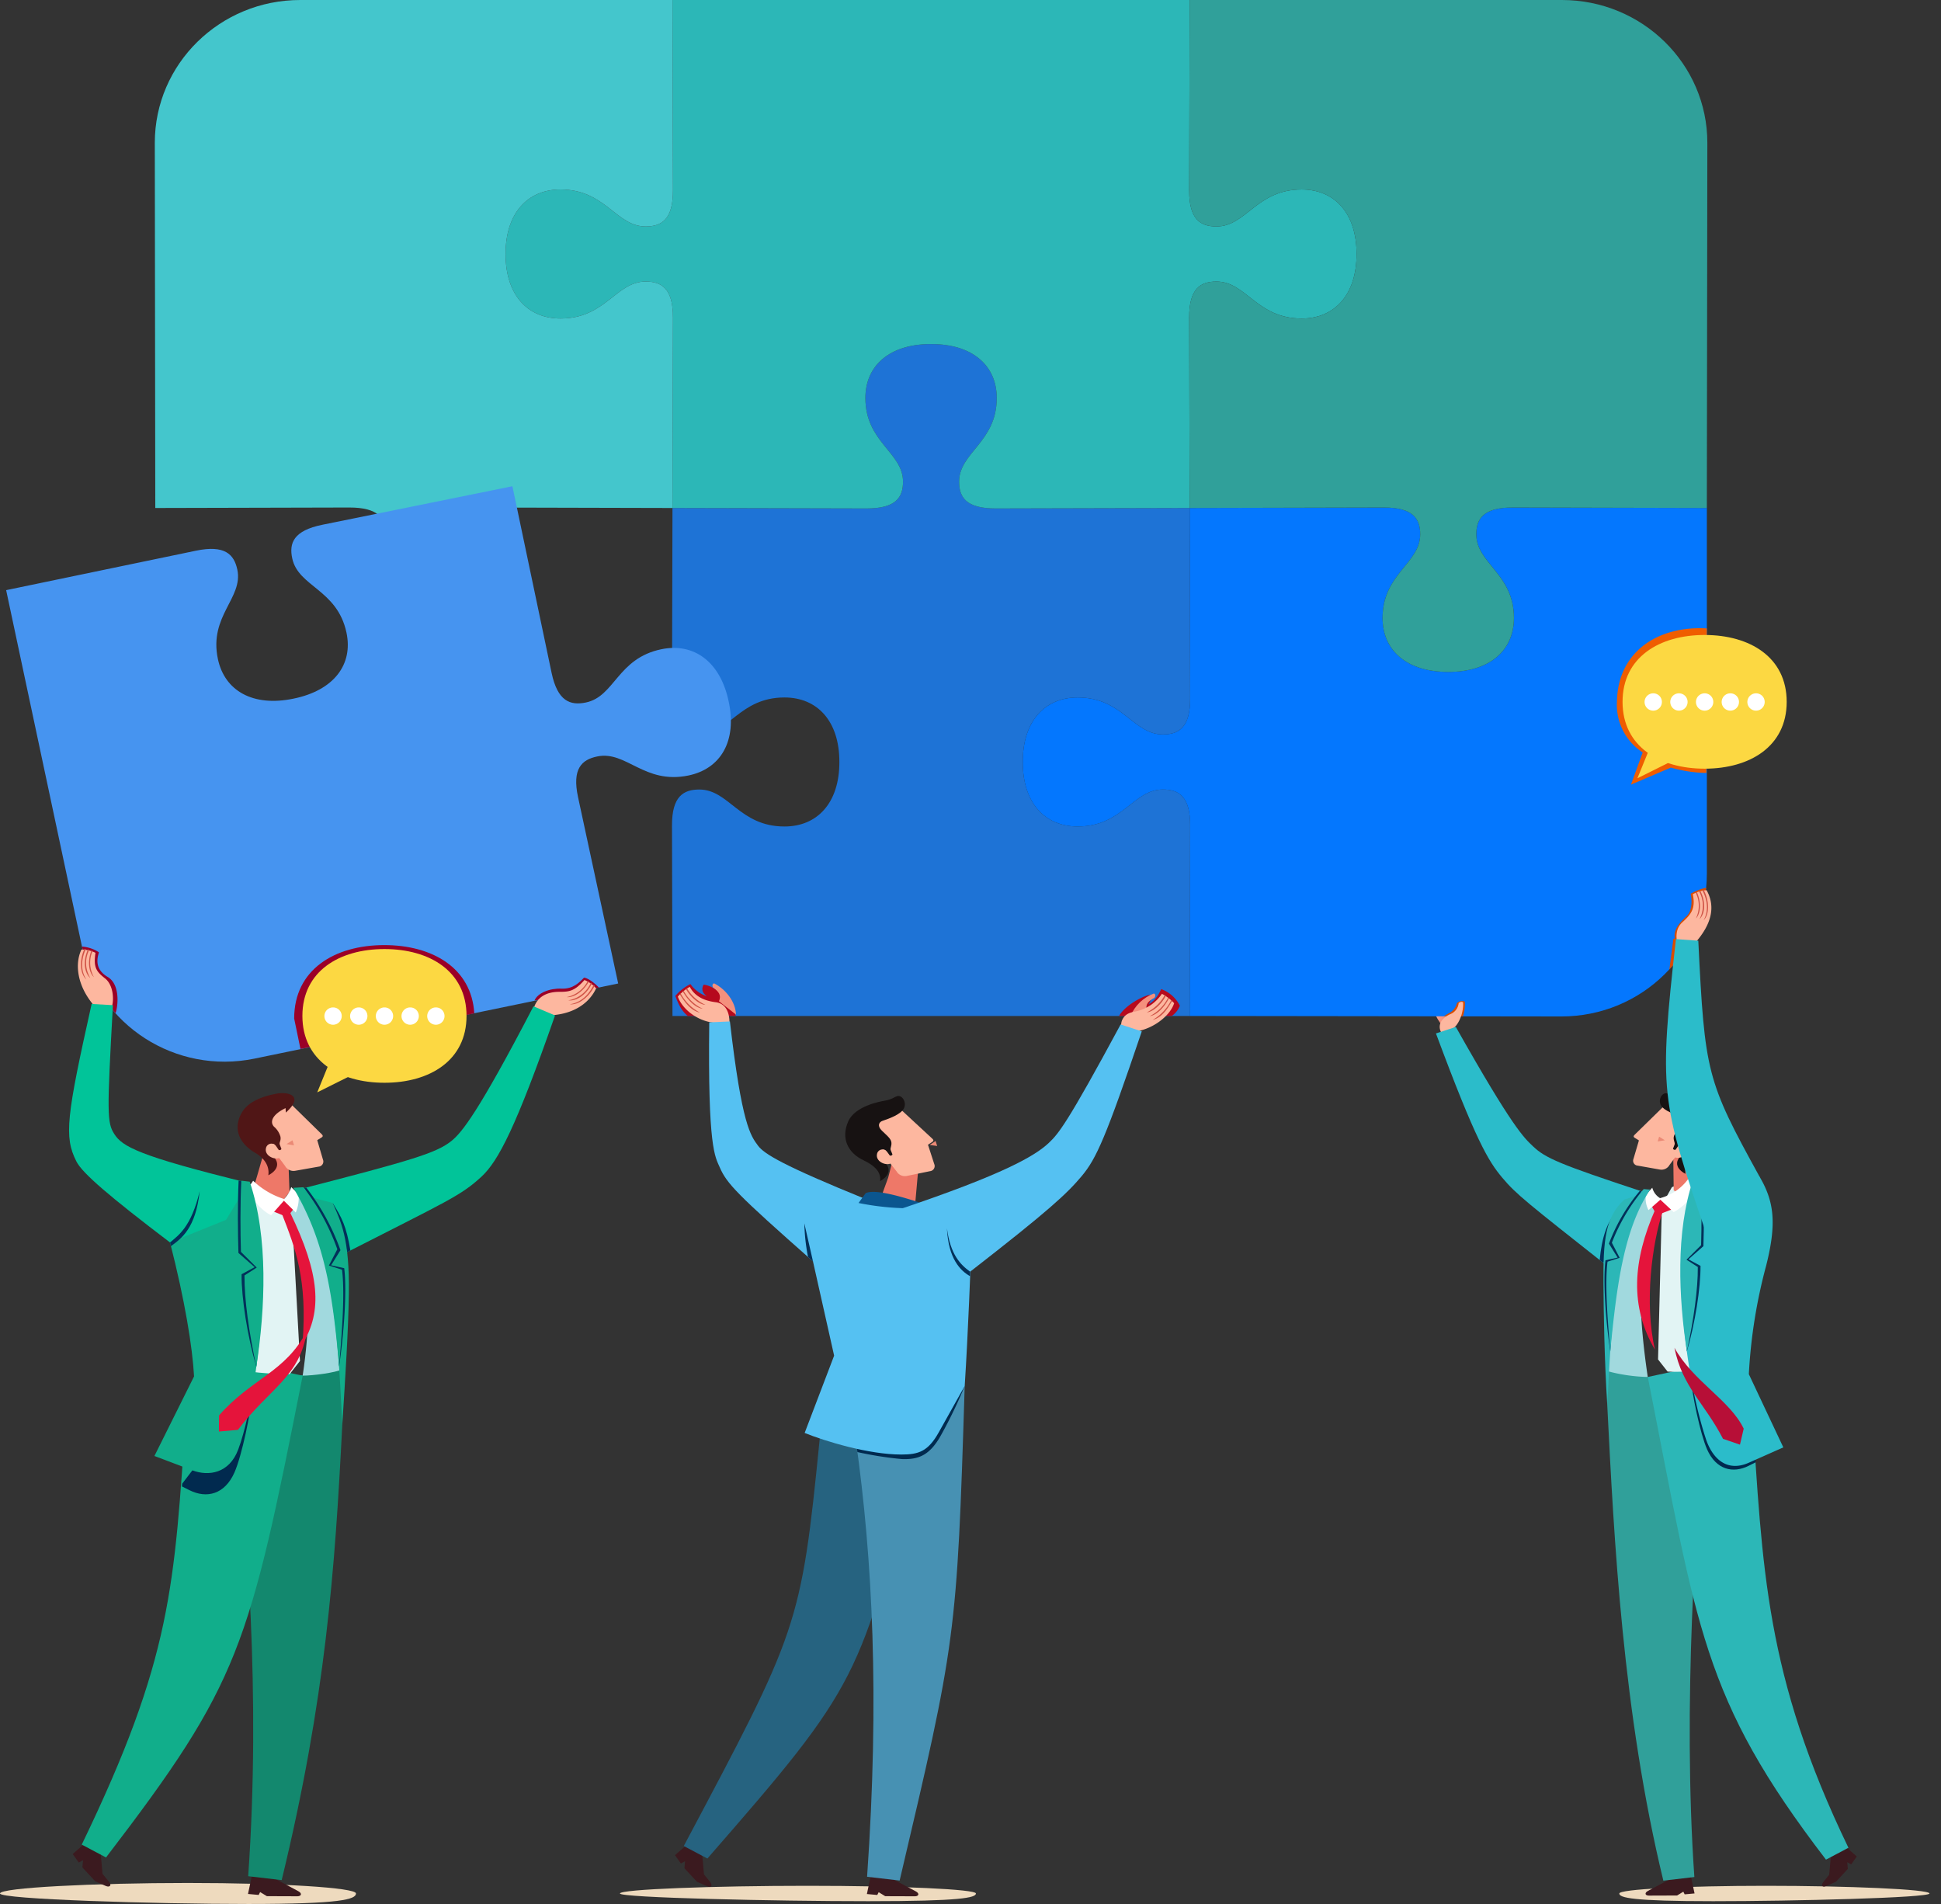 <svg xmlns="http://www.w3.org/2000/svg" xmlns:xlink="http://www.w3.org/1999/xlink" width="504.769" height="495.073" viewBox="0 0 504.769 495.073">
  <rect x="0" y="0" width="504.769" height="495.073" fill="#333333" stroke="none"/>
  <defs>
    <clipPath id="clip-path">
      <rect id="Rectangle_177" data-name="Rectangle 177" width="501.769" height="495.073" fill="none"/>
    </clipPath>
    <clipPath id="clip-path-2">
      <path id="Path_1886" data-name="Path 1886" d="M299.6,212.586c-.477,5.69,2.058,8.977,3.961,11.219l3.264-3.334.266-1.58a8.726,8.726,0,0,1-4.049-6.885,10.344,10.344,0,0,0-3.442.58" transform="translate(-299.54 -212.006)" fill="none"/>
    </clipPath>
    <radialGradient id="radial-gradient" cx="0.193" cy="0.963" r="0.718" gradientUnits="objectBoundingBox">
      <stop offset="0" stop-color="#ee7868"/>
      <stop offset="0.391" stop-color="#ee7868"/>
      <stop offset="1" stop-color="#fdb79f"/>
    </radialGradient>
    <clipPath id="clip-path-4">
      <path id="Path_1894" data-name="Path 1894" d="M242.385,213.824a10.7,10.7,0,0,0-6,5.761l4.226-1.324c-.482-1.656.379-2.491,1.972-3.343.418-.522.17-1.1-.167-1.1h-.027" transform="translate(-236.381 -213.823)" fill="none"/>
    </clipPath>
    <linearGradient id="linear-gradient" x1="-38.859" y1="35.853" x2="-38.694" y2="35.853" gradientUnits="objectBoundingBox">
      <stop offset="0" stop-color="#fdb79f"/>
      <stop offset="1" stop-color="#f4907d"/>
    </linearGradient>
    <clipPath id="clip-path-6">
      <path id="Path_1899" data-name="Path 1899" d="M148.518,212.69c1.472,1.047,2.22,1.983,1.534,3.566l4.439,3.473c-.135-3.369-2.662-6.557-5.643-8.1a.3.3,0,0,0-.065-.007c-.319,0-.6.518-.265,1.067" transform="translate(-148.367 -211.623)" fill="none"/>
    </clipPath>
    <linearGradient id="linear-gradient-2" x1="-18.599" y1="29.062" x2="-18.473" y2="29.062" xlink:href="#linear-gradient"/>
    <clipPath id="clip-path-8">
      <path id="Path_1906" data-name="Path 1906" d="M185.828,254.227l-2.907,8.008,9.918-1.092,1.144-12.815-6.589-.186Z" transform="translate(-182.921 -248.143)" fill="none"/>
    </clipPath>
    <linearGradient id="linear-gradient-3" x1="-13.883" y1="14.729" x2="-13.806" y2="14.729" gradientUnits="objectBoundingBox">
      <stop offset="0" stop-color="#fdb79f"/>
      <stop offset="1" stop-color="#ee7868"/>
    </linearGradient>
    <clipPath id="clip-path-10">
      <path id="Path_1910" data-name="Path 1910" d="M194.163,246.515l1.954.271-.417-1.3Z" transform="translate(-194.163 -245.482)" fill="none"/>
    </clipPath>
    <linearGradient id="linear-gradient-4" x1="-117.117" y1="146.853" x2="-116.514" y2="146.853" gradientUnits="objectBoundingBox">
      <stop offset="0" stop-color="#fcb8a0"/>
      <stop offset="1" stop-color="#eb8975"/>
    </linearGradient>
    <clipPath id="clip-path-12">
      <path id="Path_1930" data-name="Path 1930" d="M348.573,255.047l-2.6,4.648-1,40.149L347.453,303c3.806.262,11.451-.256,16.244-2.181l-2.579-42.841-3.606-5.147a3.475,3.475,0,0,0-.6-.047c-2.319,0-6.747,1.6-8.333,2.26" transform="translate(-344.971 -252.787)" fill="none"/>
    </clipPath>
    <linearGradient id="linear-gradient-5" x1="-7.502" y1="7.184" x2="-7.479" y2="7.184" gradientUnits="objectBoundingBox">
      <stop offset="0" stop-color="#c0e5e9"/>
      <stop offset="1" stop-color="#e2f4f4"/>
    </linearGradient>
    <clipPath id="clip-path-14">
      <path id="Path_1933" data-name="Path 1933" d="M348.306,247.207l.13,10.642,2.345,1.542,6.446-3.452-1.005-3.335-1.651-5.747Z" transform="translate(-348.306 -246.856)" fill="none"/>
    </clipPath>
    <linearGradient id="linear-gradient-6" x1="-38.074" y1="13.878" x2="-37.965" y2="13.878" xlink:href="#linear-gradient-3"/>
    <clipPath id="clip-path-16">
      <path id="Path_1937" data-name="Path 1937" d="M344.9,245.805l1.851-.307-1.491-.943Z" transform="translate(-344.9 -244.555)" fill="none"/>
    </clipPath>
    <linearGradient id="linear-gradient-7" x1="-216.62" y1="149.45" x2="-215.992" y2="149.45" xlink:href="#linear-gradient-4"/>
    <clipPath id="clip-path-18">
      <path id="Path_1943" data-name="Path 1943" d="M361.22,313.12l4.4,1.509.97-4.159c-3.6-7.47-13.214-12.334-18.008-21.032,2.049,10.226,7.718,14.2,12.635,23.682" transform="translate(-348.585 -289.438)" fill="none"/>
    </clipPath>
    <linearGradient id="linear-gradient-8" x1="-13.184" y1="4.722" x2="-13.146" y2="4.722" gradientUnits="objectBoundingBox">
      <stop offset="0" stop-color="#e5143b"/>
      <stop offset="1" stop-color="#b70f37"/>
    </linearGradient>
    <clipPath id="clip-path-20">
      <path id="Path_1965" data-name="Path 1965" d="M54.286,253.221l-1.271,5.989-4.987,41.03c6.719,2.081,15.314,2.395,18.583,2.356l2.683-3.41-2.122-38.655-3.406-5.709a29.107,29.107,0,0,0-8.436-1.677,6.182,6.182,0,0,0-1.043.076" transform="translate(-48.027 -253.145)" fill="none"/>
    </clipPath>
    <linearGradient id="linear-gradient-9" x1="-2.078" y1="3.586" x2="-2.033" y2="3.586" xlink:href="#linear-gradient-5"/>
    <clipPath id="clip-path-22">
      <path id="Path_1968" data-name="Path 1968" d="M54.247,252.966l-1.055,3.506,7.8,2.934,1.638-2.182-.359-9.9-6.288-.4Z" transform="translate(-53.192 -246.925)" fill="none"/>
    </clipPath>
    <linearGradient id="linear-gradient-10" x1="-4.392" y1="16.835" x2="-4.307" y2="16.835" xlink:href="#linear-gradient-3"/>
    <clipPath id="clip-path-24">
      <path id="Path_1972" data-name="Path 1972" d="M63.061,245.5l1.947.323-.38-1.315Z" transform="translate(-63.061 -244.506)" fill="none"/>
    </clipPath>
    <linearGradient id="linear-gradient-11" x1="-54.927" y1="97.973" x2="-54.059" y2="97.973" xlink:href="#linear-gradient-4"/>
    <clipPath id="clip-path-26">
      <path id="Path_1980" data-name="Path 1980" d="M44.365,310.259l-.041,4.2,4.954-.441c8.186-10.844,16.134-13.656,17.95-25.794-5.574,10.885-14.419,12.382-22.862,22.037" transform="translate(-44.324 -288.222)" fill="#e5143b"/>
    </clipPath>
  </defs>
  <g id="Group_791" data-name="Group 791" transform="translate(2 -1)">
    <g id="Group_738" data-name="Group 738" transform="translate(-2 1)">
      <g id="Group_737" data-name="Group 737" clip-path="url(#clip-path)">
        <path id="Path_1883" data-name="Path 1883" d="M92.577,406.524c-.012,1.508-3.82,2.731-28,2.731S0,408.032,0,406.524s24.61-2.732,48.791-2.732,43.783,1.223,43.786,2.732" transform="translate(0 85.818)" fill="#eedabe"/>
        <path id="Path_1884" data-name="Path 1884" d="M223.156,406.4c-.014,1.1-3.82,2-28,2s-64.575-.895-64.577-2,24.61-2,48.792-2,43.782.9,43.786,2" transform="translate(30.641 85.946)" fill="#eedabe"/>
        <path id="Path_1885" data-name="Path 1885" d="M341.072,406.4c.012,1.1,3.327,2,24.4,2s56.265-.895,56.266-2-21.443-2-42.513-2-38.147.9-38.15,2" transform="translate(80.035 85.946)" fill="#eedabe"/>
      </g>
    </g>
    <g id="Group_740" data-name="Group 740" transform="translate(370.084 257.229)">
      <g id="Group_739" data-name="Group 739" clip-path="url(#clip-path-2)">
        <rect id="Rectangle_178" data-name="Rectangle 178" width="13.614" height="11.073" transform="translate(-3.721 10.788) rotate(-72.981)" fill="url(#radial-gradient)"/>
      </g>
    </g>
    <g id="Group_742" data-name="Group 742" transform="translate(-2 1)">
      <g id="Group_741" data-name="Group 741" clip-path="url(#clip-path)">
        <path id="Path_1887" data-name="Path 1887" d="M301.7,211.957c-.067,2.383.728,4.776,1.908,5.551a9.083,9.083,0,0,1-1.654-5.562Z" transform="translate(70.796 45.045)" fill="#cf5346"/>
        <path id="Path_1888" data-name="Path 1888" d="M300.9,212.071c-.038,1.917.417,4.777,1.868,5.877a10.133,10.133,0,0,1-1.608-5.9Z" transform="translate(70.609 45.066)" fill="#cf5346"/>
        <path id="Path_1889" data-name="Path 1889" d="M300.191,212.26c-.051,1.562.1,4.6,1.708,6.083a11.742,11.742,0,0,1-1.426-6.16Z" transform="translate(70.44 45.096)" fill="#cf5346"/>
        <path id="Path_1890" data-name="Path 1890" d="M141.669,248.493l-.127-49.538c-.019-7.541,2.966-9.344,7.1-9.344,7.726,0,10.417,9.613,22.155,9.613,8.577,0,14.3-6.194,14.275-16.775.022-10.581-5.7-16.774-14.275-16.774-11.738,0-14.428,9.612-22.155,9.612-4.134,0-7.118-1.8-7.1-9.343l.127-49.539,50.441.125c7.678.019,9.514-2.911,9.514-6.972,0-7.588-9.787-10.23-9.787-21.755,0-8.426,6.307-14.044,17.08-14.02C219.692,73.759,226,79.377,226,87.8c0,11.525-9.787,14.167-9.787,21.755,0,4.061,1.833,6.991,9.513,6.972l50.442-.125.126,49.539c.018,7.541-2.964,9.343-7.1,9.343-7.728,0-10.417-9.612-22.152-9.612-8.581,0-14.3,6.194-14.278,16.774-.022,10.582,5.7,16.775,14.278,16.775,11.735,0,14.424-9.613,22.152-9.613,4.135,0,7.12,1.8,7.1,9.344l-.126,49.538Z" transform="translate(33.214 15.681)" fill="#1e73d6"/>
        <path id="Path_1891" data-name="Path 1891" d="M258.829,241.044l.127-49.538c.019-7.541-2.966-9.344-7.1-9.344-7.728,0-10.417,9.613-22.155,9.613-8.578,0-14.3-6.194-14.274-16.775-.025-10.581,5.7-16.774,14.274-16.774,11.738,0,14.427,9.612,22.155,9.612,4.134,0,7.118-1.8,7.1-9.343l-.127-49.539,50.442-.124c7.678-.018,9.514,2.912,9.514,6.972,0,7.589-9.787,10.23-9.787,21.756,0,8.425,6.307,14.042,17.08,14.02,10.774.022,17.081-5.6,17.081-14.02,0-11.526-9.788-14.167-9.788-21.756,0-4.06,1.835-6.991,9.513-6.972l50.443.124v95.072c0,20.512-16.932,37.14-37.819,37.14Z" transform="translate(50.552 23.13)" fill="#0477fe"/>
        <path id="Path_1892" data-name="Path 1892" d="M235.7,219.1c1.59-2.826,6.361-5.281,8.026-5.5a2.179,2.179,0,0,1-.379,2.454c2.121-1.042,3.03-3.421,3.332-3.942a8.83,8.83,0,0,1,4.847,4.314,5.8,5.8,0,0,1-2.12,2.677Z" transform="translate(55.309 45.079)" fill="#b6091d"/>
        <path id="Path_1893" data-name="Path 1893" d="M157.988,219.324c-1.251-4.314-5.3-7.772-8.368-8.145-.531.894-.568,1.972.794,3.013a8.643,8.643,0,0,1-4.24-3.162,12.334,12.334,0,0,0-3.939,3.087c.53,1.265,1.286,3.645,3.257,5.207Z" transform="translate(33.376 44.85)" fill="#b6091d"/>
      </g>
    </g>
    <g id="Group_744" data-name="Group 744" transform="translate(292.02 259.347)">
      <g id="Group_743" data-name="Group 743" clip-path="url(#clip-path-4)">
        <rect id="Rectangle_180" data-name="Rectangle 180" width="7.18" height="6.419" transform="translate(-0.596 0.062) rotate(-5.972)" fill="url(#linear-gradient)"/>
      </g>
    </g>
    <g id="Group_746" data-name="Group 746" transform="translate(-2 1)">
      <g id="Group_745" data-name="Group 745" clip-path="url(#clip-path)">
        <path id="Path_1895" data-name="Path 1895" d="M236.471,219.887c.905-1.9,2.584-1.964,4.024-2.317a10.84,10.84,0,0,0,6.287-4.454,12.285,12.285,0,0,1,3.187,2.438c-1.044,3.305-5.749,7.115-11.125,7.5-.8.057-2.887.407-2.841-.17.179-2.267.262-2.567.469-3" transform="translate(55.379 45.294)" fill="#fdb79f"/>
        <path id="Path_1896" data-name="Path 1896" d="M246.516,213.556c-1.184,2.3-3.38,4.2-4.946,4.329a10.86,10.86,0,0,0,4.653-4.506Z" transform="translate(56.686 45.35)" fill="#cf5346"/>
        <path id="Path_1897" data-name="Path 1897" d="M247.2,214.067c-1.048,2.035-2.953,4.361-5.034,4.7a10.818,10.818,0,0,0,4.8-4.862Z" transform="translate(56.826 45.461)" fill="#cf5346"/>
        <path id="Path_1898" data-name="Path 1898" d="M247.857,214.666c-1.01,1.74-2.555,4.359-5.062,4.945a12.043,12.043,0,0,0,4.831-5.169Z" transform="translate(56.973 45.575)" fill="#cf5346"/>
      </g>
    </g>
    <g id="Group_748" data-name="Group 748" transform="translate(183.284 256.711)">
      <g id="Group_747" data-name="Group 747" clip-path="url(#clip-path-6)">
        <rect id="Rectangle_182" data-name="Rectangle 182" width="9.334" height="7.996" transform="matrix(0.229, -0.973, 0.973, 0.229, -1.99, 7.681)" fill="url(#linear-gradient-2)"/>
      </g>
    </g>
    <g id="Group_750" data-name="Group 750" transform="translate(-2 1)">
      <g id="Group_749" data-name="Group 749" clip-path="url(#clip-path)">
        <path id="Path_1900" data-name="Path 1900" d="M152.618,215.621c-4-.5-5.812-2.248-6.745-4a12.268,12.268,0,0,0-3.1,2.55c1.166,3.267,5.005,6.271,9.249,6.767.767.09,4.092.737,4.173.213.083-2.677-.856-5.191-3.58-5.532" transform="translate(33.504 44.976)" fill="#fdb79f"/>
        <path id="Path_1901" data-name="Path 1901" d="M144.456,212.094c1.268,2.252,3.534,4.081,5.1,4.15a10.886,10.886,0,0,1-4.816-4.336Z" transform="translate(33.898 45.037)" fill="#cf5346"/>
        <path id="Path_1902" data-name="Path 1902" d="M143.807,212.63c1.121,1.995,3.111,4.252,5.2,4.515a10.844,10.844,0,0,1-4.973-4.69Z" transform="translate(33.745 45.153)" fill="#cf5346"/>
        <path id="Path_1903" data-name="Path 1903" d="M143.178,213.249c1.073,1.7,2.714,4.267,5.24,4.764a12.075,12.075,0,0,1-5.018-4.994Z" transform="translate(33.598 45.273)" fill="#cf5346"/>
        <path id="Path_1904" data-name="Path 1904" d="M146.051,395.025l-3.878,3.4,1.538,2.169,1.077-.6-.161,1.83,3.253,3.518,2.656,1.164c1.112.487,1.521-.218.711-1.205l-1.53-1.861-.5-5.615Z" transform="translate(33.362 83.955)" fill="#3b1a1f"/>
        <path id="Path_1905" data-name="Path 1905" d="M183.743,401.7l-1.149,5.411,2.7.25.362-.728,1.705,1.042,7.709.027c1.048,0,1.249-.747.257-1.278l-8.555-4.57Z" transform="translate(42.847 85.372)" fill="#3b1a1f"/>
      </g>
    </g>
    <g id="Group_752" data-name="Group 752" transform="translate(226.074 301.112)">
      <g id="Group_751" data-name="Group 751" clip-path="url(#clip-path-8)">
        <rect id="Rectangle_184" data-name="Rectangle 184" width="15.411" height="12.8" transform="matrix(0.13, -0.992, 0.992, 0.13, -1.817, 13.854)" fill="url(#linear-gradient-3)"/>
      </g>
    </g>
    <g id="Group_754" data-name="Group 754" transform="translate(-2 1)">
      <g id="Group_753" data-name="Group 753" clip-path="url(#clip-path)">
        <path id="Path_1907" data-name="Path 1907" d="M191.148,237.939l8.129,7.529c.419.387.422.627,0,.9l-1.084.717,1.627,5.011a1.333,1.333,0,0,1-1.09,1.861l-5.958,1.223a2.508,2.508,0,0,1-2.747-1.168L185.45,248.2l-1.635-6.653Z" transform="translate(43.133 50.569)" fill="#fdb79f"/>
        <path id="Path_1908" data-name="Path 1908" d="M187.754,241.485c1.906-.657,4.631-1.65,5.483-3.138.875-1.527-.32-3.573-1.6-3.3-.785.171-1.29.851-3.421,1.22-1.051.182-7.6,1.334-9.39,5.341-2.041,4.572.07,8.28,3.871,10.089,3.6,1.715,4.642,3.473,4.41,5.473,2.492-1.428,2.445-3,1.916-3.941s-2-3.265-1.783-3.755,1.016-.848,1.694.085l.649.892c.18.249.812-.038.709-.289l-.432-1.05c-.238-.577.442-1.289.1-2.351-.278-.867-1.5-1.833-2.4-2.718-1.247-1.228-.8-2.223.193-2.563Z" transform="translate(41.776 49.95)" fill="#171212"/>
        <path id="Path_1909" data-name="Path 1909" d="M186.891,246.7a1.44,1.44,0,0,0-2.166,1.052c-.359,2.012,2.555,3.147,3.788,2.257Z" transform="translate(43.34 52.382)" fill="#fcb8a0"/>
      </g>
    </g>
    <g id="Group_756" data-name="Group 756" transform="translate(239.767 297.675)">
      <g id="Group_755" data-name="Group 755" clip-path="url(#clip-path-10)">
        <rect id="Rectangle_186" data-name="Rectangle 186" width="1.959" height="1.31" transform="translate(-0.005 0) rotate(-0.199)" fill="url(#linear-gradient-4)"/>
      </g>
    </g>
    <g id="Group_758" data-name="Group 758" transform="translate(-2 1)">
      <g id="Group_757" data-name="Group 757" clip-path="url(#clip-path)">
        <path id="Path_1911" data-name="Path 1911" d="M150.164,419.252,144.025,416c29.707-55.95,30.484-56.891,35.361-105.97.246-2.477,1.566-6.283,1.632-8.89l23.66,12.111c-14.695,59.241-14.985,60.7-54.514,106Z" transform="translate(33.796 64.002)" fill="#266380"/>
        <path id="Path_1912" data-name="Path 1912" d="M183.188,424.831c3.263-46.864,1.4-82.771-2.9-113.276l28.282-14.347c-2.021,65.344-2.3,66.488-16.917,128.606Z" transform="translate(42.306 63.166)" fill="#4791b3"/>
        <path id="Path_1913" data-name="Path 1913" d="M180.516,313.619l28.006-16.41a121.683,121.683,0,0,1-6.175,12.818c-2.93,5.262-5.856,6.352-10.177,6.194a93.4,93.4,0,0,1-11.55-1.818Z" transform="translate(42.359 63.166)" fill="#012a4f"/>
        <path id="Path_1914" data-name="Path 1914" d="M173.316,258.852,171.649,273.3l5.5,24.508-7.666,20.1c5.347,2.157,16.627,5.613,25.144,5.613,4.507,0,6.955-.81,9.72-5.749l6.759-12.077c.9-13.725,1.6-33.2,1.6-33.2l-7.838-11.106-7.141-2.733-15.655-1.334Z" transform="translate(39.771 54.688)" fill="#55c1f2"/>
        <path id="Path_1915" data-name="Path 1915" d="M149.4,219.281l5.376-.24c3.084,26.912,5.407,29.74,7.305,32.3,1.6,2.161,6.565,5.2,28.253,14.007l-13.954,16.079C156.521,263.918,153.95,261.17,152.14,257c-1.242-2.86-3.137-4.925-2.743-37.718Z" transform="translate(35.045 46.553)" fill="#55c1f2"/>
        <path id="Path_1916" data-name="Path 1916" d="M197.231,258.534c-7.736-2.558-12.61-3.507-14.536-2.612l-1.859,2.558a69.1,69.1,0,0,0,18.37,1.232Z" transform="translate(42.434 54.321)" fill="#0b568f"/>
        <path id="Path_1917" data-name="Path 1917" d="M169.42,262.348l2.245,9.88-1.291-1.141a51.034,51.034,0,0,1-.953-8.739" transform="translate(39.756 55.757)" fill="#033059"/>
        <path id="Path_1918" data-name="Path 1918" d="M246.945,219.687c-13.871,25.721-16.141,28.4-18.675,30.795-3.63,3.436-11.918,8.209-38.7,17.23l18.236,16.265c20.422-15.872,25.13-20.229,29.023-24.87,3.823-4.559,6.289-10.077,15.612-37.616Z" transform="translate(44.484 46.69)" fill="#55c1f2"/>
        <path id="Path_1919" data-name="Path 1919" d="M199.453,263.4c.9,6.854,3.518,9.474,6.036,11.284l-.016,1.171c-2.526-1.425-5.656-4.545-6.02-12.455" transform="translate(46.803 55.981)" fill="#033059"/>
        <path id="Path_1920" data-name="Path 1920" d="M361.044,191.391l.161-1.026a14.218,14.218,0,0,0-4.069,1.579c.3.92.642,4.181-.99,5.758s-3.615,3.5-3.079,5.864a2.531,2.531,0,0,1-.4.079l-1.044,7.968,2.919-3.182L361.1,191.47Z" transform="translate(82.51 40.458)" fill="#d84c00"/>
        <path id="Path_1921" data-name="Path 1921" d="M304.1,218.622l4.981.025a10.373,10.373,0,0,0,.509-3.839,1.945,1.945,0,0,0-2.062.4,3.933,3.933,0,0,1-1.714,2.419,18,18,0,0,0-1.712,1Z" transform="translate(71.36 45.624)" fill="#d84c00"/>
        <path id="Path_1922" data-name="Path 1922" d="M306.563,221.885c1.673-1.059,2.953-4.32,2.759-6.894-.183-.176-.564-.272-1.145.155a3.421,3.421,0,0,1-2.119,2.864c-2.848,1.273-3.358,3.294-2.31,4.982a4.745,4.745,0,0,0,2.814-1.107" transform="translate(71.159 45.66)" fill="#fdb79f"/>
        <path id="Path_1923" data-name="Path 1923" d="M353.512,205.447c-.906-3.258-.091-5.085,1.121-6.189,2.174-1.975,3.536-3.52,2.72-7.3a7.977,7.977,0,0,1,3.6-1.059c1.953,3.532,2.205,8.339-3.846,14.632-1.406.58-2.169.2-3.6-.082" transform="translate(82.863 40.57)" fill="#fdb79f"/>
        <path id="Path_1924" data-name="Path 1924" d="M357.115,191.415l.315-.1c1.235,2.665,1.093,5.629-.2,6.964a7.676,7.676,0,0,0-.119-6.861m.866-.325.336-.1c1.48,2.773,1.415,5.921-.152,7.476a7.515,7.515,0,0,0-.184-7.381m.882-.25.359-.062c1.593,3.054,1.526,6.458.016,7.982,1.25-2.231,1.151-5.03-.375-7.92" transform="translate(83.799 40.546)" fill="#cf5346"/>
        <path id="Path_1925" data-name="Path 1925" d="M307.623,220.218c14.825,26.312,17.732,28.825,20.115,31.083,3.178,3.009,6.784,4.619,28.844,11.877l-9.453,19.308c-20.9-16.52-23.782-18.714-27.44-23.078-3.6-4.286-6.845-9.55-17.235-37.5Z" transform="translate(70.973 46.803)" fill="#2bbcca"/>
        <path id="Path_1926" data-name="Path 1926" d="M358.251,401.786l1.094,5.152-2.573.238-.346-.692-1.624.991-7.336.027c-1,0-1.19-.711-.246-1.216l8.144-4.352Z" transform="translate(81.333 85.392)" fill="#3b1a1f"/>
        <path id="Path_1927" data-name="Path 1927" d="M361.2,425.578c-3.106-44.611.454-94.3,3.092-121.654l-15.207-8.365-10.6-1.546.072,9.032c1.758,34.711,3.993,79.826,14.579,123.471Z" transform="translate(79.429 62.487)" fill="#30a09a"/>
        <path id="Path_1928" data-name="Path 1928" d="M389.126,395.437l3.692,3.236-1.464,2.064-1.023-.571.153,1.742-3.1,3.348-2.527,1.108c-1.061.466-1.449-.209-.678-1.148l1.456-1.77.482-5.346Z" transform="translate(90.055 84.042)" fill="#3b1a1f"/>
        <path id="Path_1929" data-name="Path 1929" d="M393.411,421.681l5.841-3.09c-21.739-45.035-22.3-72.536-25.1-114.441-.158-2.364-3.453-10.573-3.518-13.057l-23.562,5.084c12.943,65.4,14.02,83.34,46.339,125.5" transform="translate(81.443 61.866)" fill="#2cb7b7"/>
      </g>
    </g>
    <g id="Group_760" data-name="Group 760" transform="translate(429.185 307.424)">
      <g id="Group_759" data-name="Group 759" clip-path="url(#clip-path-12)">
        <rect id="Rectangle_188" data-name="Rectangle 188" width="52.106" height="23.708" transform="translate(-5.051 49.968) rotate(-84.228)" fill="url(#linear-gradient-5)"/>
      </g>
    </g>
    <g id="Group_762" data-name="Group 762" transform="translate(-2 1)">
      <g id="Group_761" data-name="Group 761" clip-path="url(#clip-path)">
        <path id="Path_1931" data-name="Path 1931" d="M349.086,303.685a44.556,44.556,0,0,1-10.6-1.546c0-11.291-.2-29.865,7.887-44.7l2.716-1.664,3.213,3.445c-3.583,8.37-7.456,15.836-3.219,44.468" transform="translate(79.429 54.359)" fill="#a1d9de"/>
        <path id="Path_1932" data-name="Path 1932" d="M353.846,259.678l-4.458,1.732-2.2-3.921,1.293-.679,4.008.9Z" transform="translate(81.469 54.58)" fill="#e5143b"/>
      </g>
    </g>
    <g id="Group_764" data-name="Group 764" transform="translate(433.125 299.525)">
      <g id="Group_763" data-name="Group 763" clip-path="url(#clip-path-14)">
        <rect id="Rectangle_190" data-name="Rectangle 190" width="10.784" height="13.783" transform="translate(-1.949 0.311) rotate(-9.06)" fill="url(#linear-gradient-6)"/>
      </g>
    </g>
    <g id="Group_766" data-name="Group 766" transform="translate(-2 1)">
      <g id="Group_765" data-name="Group 765" clip-path="url(#clip-path)">
        <path id="Path_1934" data-name="Path 1934" d="M351.952,237.227l-7.535,7.375c-.387.38-.383.606.021.857l1.051.654-1.415,4.81a1.271,1.271,0,0,0,1.09,1.744l5.7,1.009a2.387,2.387,0,0,0,2.584-1.182l4.2-5.649,1.375-6.374Z" transform="translate(80.721 50.418)" fill="#fdb79f"/>
        <path id="Path_1935" data-name="Path 1935" d="M355.233,240.481c-1.831-.576-4.451-1.45-5.3-2.843-.874-1.43.21-3.408,1.436-3.178.752.141,1.251.775,3.289,1.071,1,.147,7.27,1.073,9.078,4.839,2.064,4.3.154,7.88-3.414,9.7-3.383,1.727-4.324,3.425-4.048,5.324-2.41-1.3-2.406-2.79-1.93-3.7s1.815-3.159,1.6-3.619-.989-.781-1.609.124l-.594.867c-.165.24-.774-.016-.683-.256l.384-1.011c.21-.555-.456-1.215-.159-2.235.241-.832,1.379-1.784,2.209-2.648,1.154-1.2.7-2.135-.252-2.434" transform="translate(82.039 49.826)" fill="#171212"/>
        <path id="Path_1936" data-name="Path 1936" d="M354.068,245.477a1.371,1.371,0,0,1,2.088.946c.4,1.9-2.345,3.06-3.543,2.244Z" transform="translate(82.743 52.122)" fill="#fcb8a0"/>
      </g>
    </g>
    <g id="Group_768" data-name="Group 768" transform="translate(429.101 296.55)">
      <g id="Group_767" data-name="Group 767" clip-path="url(#clip-path-16)">
        <rect id="Rectangle_192" data-name="Rectangle 192" width="1.881" height="1.295" transform="translate(-0.03 0.001) rotate(-1.389)" fill="url(#linear-gradient-7)"/>
      </g>
    </g>
    <g id="Group_770" data-name="Group 770" transform="translate(-2 1)">
      <g id="Group_769" data-name="Group 769" clip-path="url(#clip-path)">
        <path id="Path_1938" data-name="Path 1938" d="M359.779,254.4l-2.089-1.579a13.128,13.128,0,0,1-7.317,4.987,4.514,4.514,0,0,1-2.025-2.715l-1.67,1.866a6.7,6.7,0,0,0,.685,3.961l3.09-2.705,3.467,3.223c3.157-1.71,5.771-4.895,5.859-7.039" transform="translate(81.337 53.733)" fill="#fff"/>
        <path id="Path_1939" data-name="Path 1939" d="M372.97,316.921l-16.923-22.16c.379,5.081,2.582,15.453,4.329,19.43,2.348,5.344,6.729,6.365,10.858,4.287l1.785-.9Z" transform="translate(83.549 62.646)" fill="#012a4f"/>
        <path id="Path_1940" data-name="Path 1940" d="M374.495,252.346c3.793,6.452,4.466,12.145,1.716,23.072a135.5,135.5,0,0,0-4.515,28.263l8.969,19.034L371.7,326.7c-5.777,2.569-9.53-1.149-11.2-6.258-5.852-17.895-9.12-49.423-3.3-66.716Z" transform="translate(83.101 53.631)" fill="#2bbcca"/>
        <path id="Path_1941" data-name="Path 1941" d="M341.382,259.934c-2.42,2.185-3.929,6.7-4.434,12.461l1.01.8c.552-2.455,3.319-10.463,3.424-13.26" transform="translate(79.067 55.244)" fill="#033059"/>
        <path id="Path_1942" data-name="Path 1942" d="M349.589,259.266c-5.92,13.457-6.724,25.319-.122,36.584-2.826-12.147-.758-27.689,2.12-36.312Z" transform="translate(80.916 55.102)" fill="#e5143b"/>
      </g>
    </g>
    <g id="Group_772" data-name="Group 772" transform="translate(433.455 351.447)">
      <g id="Group_771" data-name="Group 771" clip-path="url(#clip-path-18)">
        <rect id="Rectangle_194" data-name="Rectangle 194" width="30.755" height="30.267" transform="matrix(0.672, -0.74, 0.74, 0.672, -12.537, 13.806)" fill="url(#linear-gradient-8)"/>
      </g>
    </g>
    <g id="Group_774" data-name="Group 774" transform="translate(-2 1)">
      <g id="Group_773" data-name="Group 773" clip-path="url(#clip-path)">
        <path id="Path_1944" data-name="Path 1944" d="M349.52,255.473c-9.193,13.089-10.025,40.659-10.782,55.762-.772-12.062-.951-24.7-1-31.589-.079-11.578.453-17.434,5.41-22.016Z" transform="translate(79.251 54.296)" fill="#2cb7b7"/>
        <path id="Path_1945" data-name="Path 1945" d="M359,252.962l.641-.221c.275,5.614.189,12.957.051,17.571l-3.9,3.425,3.145,1.7c.041,5.716-1.4,14.948-3.55,22.246-.816-18.648-.9-31.226,3.618-44.724" transform="translate(83.291 53.715)" fill="#033059"/>
        <path id="Path_1946" data-name="Path 1946" d="M347.655,255.514c-2.552,3.855-4.366,11.916-5.441,17.579a170.976,170.976,0,0,0-2.753,23.987c-1.117-7.276-1.957-18.13-1.246-23.65l3.157-.707-2.261-3.628a47.164,47.164,0,0,1,8.059-13.742Z" transform="translate(79.303 54.271)" fill="#033059"/>
        <path id="Path_1947" data-name="Path 1947" d="M357.218,253.151l2.014-.363c.275,5.614.243,12.641.1,17.254l-3.8,3.782,2.945,1.9c.042,5.716-1.038,13.584-2.854,21.954-2.138-14.1-2.922-31.027,1.594-44.525" transform="translate(83.049 53.725)" fill="#2cb7b7"/>
        <path id="Path_1948" data-name="Path 1948" d="M349.741,255.128c-6.836,10.321-8.7,24.838-10.372,42.03-.754-8.512-1.427-17.773-.717-23.293l3.156-1-2.027-3.921a48.85,48.85,0,0,1,8.271-13.951Z" transform="translate(79.396 54.194)" fill="#2cb7b7"/>
        <path id="Path_1949" data-name="Path 1949" d="M359.31,201.807c1.685,34.318,2.156,36.364,15.943,61.369,1.435,16.986-4.477,11.85-14.073,14.2-11.592-34.124-12.139-36.172-7.689-75.994Z" transform="translate(82.343 42.8)" fill="#2bbcca"/>
        <path id="Path_1950" data-name="Path 1950" d="M284.264,49.539c-.019,7.541,2.966,9.343,7.1,9.343,7.728,0,10.418-9.613,22.153-9.613,8.58,0,14.3,6.195,14.276,16.775.022,10.582-5.7,16.774-14.276,16.774-11.735,0-14.426-9.611-22.153-9.611-4.134,0-7.119,1.8-7.1,9.343l.127,49.537-50.443.125c-7.678.018-9.513-2.914-9.513-6.972,0-7.588,9.788-10.23,9.788-21.758,0-8.423-6.308-14.041-17.081-14.018-10.774-.023-17.08,5.595-17.08,14.018,0,11.528,9.787,14.168,9.787,21.758,0,4.06-1.836,6.99-9.513,6.972l-50.443-.125.127-49.537c.019-7.541-2.966-9.343-7.1-9.343-7.728,0-10.417,9.611-22.153,9.611-8.578,0-14.3-6.192-14.275-16.774-.023-10.581,5.7-16.775,14.275-16.775,11.737,0,14.426,9.613,22.153,9.613,4.134,0,7.118-1.8,7.1-9.343L149.893,0h134.5Z" transform="translate(24.989 0)" fill="#2cb7b7"/>
        <path id="Path_1951" data-name="Path 1951" d="M385.1,132.088l-50.442-.125c-7.678-.017-9.514,2.914-9.514,6.972,0,7.589,9.788,10.231,9.788,21.758,0,8.425-6.307,14.042-17.081,14.019-10.774.023-17.08-5.595-17.08-14.019,0-11.526,9.787-14.168,9.787-21.758,0-4.058-1.835-6.99-9.513-6.972l-50.443.125-.126-49.538c-.018-7.541,2.966-9.344,7.1-9.344,7.728,0,10.417,9.613,22.153,9.613,8.58,0,14.3-6.194,14.276-16.775.022-10.581-5.7-16.774-14.276-16.774-11.737,0-14.426,9.612-22.153,9.612-4.134,0-7.119-1.8-7.1-9.343L250.6,0h96.807C368.3,0,385.23,16.629,385.23,37.141Z" transform="translate(58.776)" fill="#30a09a"/>
        <path id="Path_1952" data-name="Path 1952" d="M32.733,132.088l50.442-.125c7.678-.017,9.514,2.914,9.514,6.972,0,7.589-9.787,10.231-9.787,21.758,0,8.425,6.307,14.042,17.081,14.019,10.774.023,17.08-5.595,17.08-14.019,0-11.526-9.788-14.168-9.788-21.758,0-4.058,1.835-6.99,9.513-6.972l50.443.125.127-49.538c.019-7.541-2.966-9.344-7.1-9.344-7.728,0-10.416,9.613-22.152,9.613-8.58,0-14.3-6.194-14.276-16.775-.022-10.581,5.7-16.774,14.276-16.774,11.737,0,14.424,9.612,22.152,9.612,4.135,0,7.119-1.8,7.1-9.343L167.231,0H70.426C49.538,0,32.607,16.629,32.607,37.141Z" transform="translate(7.651)" fill="#44c6cc"/>
        <path id="Path_1953" data-name="Path 1953" d="M160.458,233.567,150.018,185.1c-1.589-7.377.957-9.741,5-10.571,7.563-1.553,12.2,7.316,23.686,4.958,8.4-1.723,12.707-8.934,10.482-19.286-2.183-10.362-9.071-15.277-17.469-13.554-11.488,2.358-12.119,12.307-19.683,13.859-4.046.831-7.345-.333-8.894-7.719L132.95,104.271l-49.4,10.011c-7.52,1.524-8.706,4.763-7.86,8.736,1.579,7.428,11.711,8.048,14.112,19.33,1.753,8.246-3.25,15.012-13.8,17.155-10.541,2.186-17.885-2.047-19.638-10.292-2.4-11.284,6.629-15.836,5.049-23.264-.846-3.973-3.252-6.475-10.764-4.914L1.295,131.287l19.8,93.06c4.272,20.079,24.309,32.955,44.755,28.76Z" transform="translate(0.304 22.161)" fill="#4694f0"/>
        <path id="Path_1954" data-name="Path 1954" d="M112.57,215.613l16.762-3.391s-2.25-2.367-3.856-2.577c-1.1,1.1-2.757,3-5.836,2.865s-6.239,1.1-7.07,3.1" transform="translate(26.415 44.556)" fill="#9b0027"/>
        <path id="Path_1955" data-name="Path 1955" d="M17.277,202.99a9.143,9.143,0,0,1,4.394,1.488c-.456,1.562-1.175,4.349,2.271,6.4s2.614,8,2.046,9.408c-1.894-2.157-5.378-6.582-6.1-8.292s-2.614-9-2.614-9" transform="translate(4.054 43.142)" fill="#9b0027"/>
        <path id="Path_1956" data-name="Path 1956" d="M112.442,217.468c.833-2.868,3.271-4.235,6.6-4.237,2.6,0,3.982-.152,6.558-3.074a7.83,7.83,0,0,1,3.036,2.179c-1.685,3.662-5.828,7.078-13.217,7.031-1.319-.751-2.341-.615-2.98-1.9" transform="translate(26.385 44.665)" fill="#fdb79f"/>
        <path id="Path_1957" data-name="Path 1957" d="M124.86,210.323l.273.186c-1.415,2.578-3.906,4.256-5.768,4.053a7.927,7.927,0,0,0,5.5-4.239m.785.483.28.2c-1.356,2.835-3.947,4.684-6.156,4.4a7.752,7.752,0,0,0,5.876-4.6m.735.538.268.244c-1.515,3.092-4.315,5.1-6.466,4.837,2.566-.37,4.777-2.139,6.2-5.081" transform="translate(28.01 44.7)" fill="#cf5346"/>
        <path id="Path_1958" data-name="Path 1958" d="M123.826,215.8c-14.331,27.543-18.617,32.818-21.342,35.009-3.9,3.134-10.391,5.066-38.931,12.415l10.781,17.013c27.038-13.8,30.534-15.125,35.969-20.151,4.379-4.046,9-12.909,19.124-41.918Z" transform="translate(14.913 45.865)" fill="#01c499"/>
        <path id="Path_1959" data-name="Path 1959" d="M25.229,218.529c.641-2.032.331-5.746-1.74-7.381-2.308-1.824-3.076-2.853-2.505-6.677a7.976,7.976,0,0,0-3.663-.835c-1.724,3.646-1.273,9.455,3.589,14.92a7.413,7.413,0,0,0,4.319-.027" transform="translate(3.85 43.274)" fill="#fdb79f"/>
        <path id="Path_1960" data-name="Path 1960" d="M20.1,203.977l-.321-.082c-1.063,2.735-.731,5.684.641,6.937a7.674,7.674,0,0,1-.32-6.854m-.884-.27-.342-.074c-1.3,2.859-1.035,5.995.63,7.451a7.514,7.514,0,0,1-.288-7.377m-.9-.2-.363-.039c-1.4,3.146-1.11,6.538.493,7.968-1.389-2.149-1.468-4.95-.13-7.929" transform="translate(4.003 43.244)" fill="#cf5346"/>
        <path id="Path_1961" data-name="Path 1961" d="M53.416,401.555l-1.18,5.566,2.779.257.372-.748,1.756,1.069,7.927.029c1.079,0,1.285-.768.263-1.313l-8.8-4.7Z" transform="translate(12.258 85.343)" fill="#3b1a1f"/>
        <path id="Path_1962" data-name="Path 1962" d="M52.914,425.45c3.355-48.193-.493-90.675-3.342-120.22L66,295.291l11.448-1.67-.075,14.6c-1.9,37.5-4.316,71.089-15.749,118.24Z" transform="translate(11.632 62.403)" fill="#13886e"/>
        <path id="Path_1963" data-name="Path 1963" d="M19.3,394.694l-3.988,3.5,1.583,2.231L18,399.8l-.167,1.884,3.347,3.616,2.73,1.2c1.146.5,1.651-.3.732-1.239l-1.572-1.913-.521-5.775Z" transform="translate(3.594 83.885)" fill="#3b1a1f"/>
        <path id="Path_1964" data-name="Path 1964" d="M23.532,421.241,17.22,417.9c23.486-48.65,24.086-67.156,27.118-112.428.169-2.554,3.73-12.323,3.8-15.006l26.536,5.494C60.692,366.611,58.446,375.69,23.532,421.241" transform="translate(4.041 61.733)" fill="#11ae8b"/>
      </g>
    </g>
    <g id="Group_776" data-name="Group 776" transform="translate(54.745 308.843)">
      <g id="Group_775" data-name="Group 775" clip-path="url(#clip-path-20)">
        <rect id="Rectangle_196" data-name="Rectangle 196" width="26.136" height="51.377" transform="translate(-4.952 0.501) rotate(-5.772)" fill="url(#linear-gradient-9)"/>
      </g>
    </g>
    <g id="Group_778" data-name="Group 778" transform="translate(-2 1)">
      <g id="Group_777" data-name="Group 777" clip-path="url(#clip-path)">
        <path id="Path_1966" data-name="Path 1966" d="M64.621,303.221c2.667,0,8.493-.749,10.366-1.67,0-12.2.214-27.42-8.519-43.451l-2.935-1.8-3.469,3.72c3.868,9.042,8.3,17.913,4.557,43.2" transform="translate(14.094 54.473)" fill="#a1d9de"/>
        <path id="Path_1967" data-name="Path 1967" d="M57.217,260.123l4.071,1.661,2.771-3.607-1.4-.735-3.688-.1Z" transform="translate(13.426 54.692)" fill="#e5143b"/>
      </g>
    </g>
    <g id="Group_780" data-name="Group 780" transform="translate(63.848 300.607)">
      <g id="Group_779" data-name="Group 779" clip-path="url(#clip-path-22)">
        <rect id="Rectangle_198" data-name="Rectangle 198" width="13.811" height="11.284" transform="matrix(0.157, -0.988, 0.988, 0.157, -1.941, 12.171)" fill="url(#linear-gradient-10)"/>
      </g>
    </g>
    <g id="Group_782" data-name="Group 782" transform="translate(-2 1)">
      <g id="Group_781" data-name="Group 781" transform="translate(3)" clip-path="url(#clip-path)">
        <path id="Path_1969" data-name="Path 1969" d="M60.3,236.8l7.919,7.751c.406.4.4.637-.022.9l-1.1.685,1.487,5.056a1.336,1.336,0,0,1-1.145,1.833l-5.992,1.061a2.509,2.509,0,0,1-2.715-1.244l-4.418-5.938-1.446-6.7Z" transform="translate(12.405 50.328)" fill="#fdb79f"/>
        <path id="Path_1970" data-name="Path 1970" d="M60.086,238.3l.077,1.168c4.923-4.435.593-5.478-2.446-4.91-3.481.652-7.47,2-9.144,5.165-2.348,4.431-.044,8.075,3.587,10.195,2.879,1.682,3.734,3.867,3.443,5.861,2.534-1.362,2.53-2.932,2.029-3.889s-1.908-3.321-1.677-3.8,1.04-.82,1.691.131l.623.911c.174.253.814-.016.717-.269l-.4-1.062c-.22-.583.377-.987.168-2.084a5.4,5.4,0,0,0-1.69-2.6c-1.173-1.3-.312-3.206,3.025-4.808" transform="translate(11.175 49.821)" fill="#501616"/>
        <path id="Path_1971" data-name="Path 1971" d="M55.787,245.475a1.442,1.442,0,0,0-2.194.994c-.417,2,2.466,3.217,3.724,2.361Z" transform="translate(12.566 52.119)" fill="#fcb8a0"/>
      </g>
    </g>
    <g id="Group_784" data-name="Group 784" transform="translate(72.508 297.492)">
      <g id="Group_783" data-name="Group 783" clip-path="url(#clip-path-24)">
        <rect id="Rectangle_200" data-name="Rectangle 200" width="1.362" height="1.978" transform="matrix(0.024, -1, 1, 0.024, -0.032, 1.314)" fill="url(#linear-gradient-11)"/>
      </g>
    </g>
    <g id="Group_786" data-name="Group 786" transform="translate(-2 1)">
      <g id="Group_785" data-name="Group 785" clip-path="url(#clip-path)">
        <path id="Path_1973" data-name="Path 1973" d="M52.106,255.4l1.5-2.192a20.652,20.652,0,0,0,8.035,4.742,7.594,7.594,0,0,0,1.869-3.1l1.9,1.866a9.5,9.5,0,0,1-.726,4.742L61.6,258.4l-3.327,3.766c-2.788-1.324-5.744-5.158-6.162-6.761" transform="translate(12.227 53.815)" fill="#fff"/>
        <path id="Path_1974" data-name="Path 1974" d="M38.385,322.365l18.284-23.94c-.409,5.489-2.789,16.693-4.677,20.99-2.537,5.773-7.27,6.876-11.729,4.633l-1.929-.97Z" transform="translate(8.995 63.424)" fill="#012a4f"/>
        <path id="Path_1975" data-name="Path 1975" d="M44.155,256.162l-7.57,12.952c3.884,15.178,5.819,27.128,6.25,34.827L32.527,324.637l9.856,3.731c4.223,1.6,9.618.832,11.955-5.467,1.659-4.469,3.292-11.6,4.519-20.248,2.436-17.171,2.6-36.4-1.59-48.82Z" transform="translate(7.633 53.947)" fill="#11ae8b"/>
        <path id="Path_1976" data-name="Path 1976" d="M20.42,215.294l5.53.314c-1.573,28.263-1.525,30.534.348,33.485,2.068,3.257,6.2,5.716,34.921,12.738l-5.847,9.592L40.8,277.305c-15.815-12.017-22.776-17.984-24.336-21.043-3.287-6.436-2.577-11.711,3.952-40.968" transform="translate(3.415 45.757)" fill="#01c499"/>
        <path id="Path_1977" data-name="Path 1977" d="M43.531,255.431c-2.227,9.4-5.555,11.489-7.717,13.344l.243.955c2.8-2.048,6.43-4.659,7.473-14.3" transform="translate(8.404 54.287)" fill="#033059"/>
        <path id="Path_1978" data-name="Path 1978" d="M70.068,257.961c2.368,3.813,3.564,6.018,4.605,12.365l-.836.428c-.6-2.653-3.656-9.772-3.769-12.793" transform="translate(16.442 54.825)" fill="#033059"/>
        <path id="Path_1979" data-name="Path 1979" d="M61.548,260.078c7.639,15.851,8.444,25.514,3.174,34.124,1.374-16.876-1.912-25.023-5.331-33.83Z" transform="translate(13.936 55.275)" fill="#e5143b"/>
      </g>
    </g>
    <g id="Group_788" data-name="Group 788" transform="translate(54.926 346.992)">
      <g id="Group_787" data-name="Group 787" clip-path="url(#clip-path-26)">
        <rect id="Rectangle_202" data-name="Rectangle 202" width="34.725" height="34.765" transform="translate(-13.115 12.894) rotate(-44.512)" fill="#e5143b"/>
      </g>
    </g>
    <g id="Group_790" data-name="Group 790" transform="translate(-2 1)">
      <g id="Group_789" data-name="Group 789" clip-path="url(#clip-path)">
        <path id="Path_1981" data-name="Path 1981" d="M62.654,255.982c9.933,14.141,10.83,43.925,11.65,60.241.832-13.031,1.568-24.583,1.715-34.266.22-14.456-2.124-18.834-4.211-23.575Z" transform="translate(14.702 54.404)" fill="#11ae8b"/>
        <path id="Path_1982" data-name="Path 1982" d="M50.99,253.322l-.69-.171c-.3,6.065-.2,13.851-.051,18.835l4.215,3.7-3.4,1.841c-.043,6.175,1.517,16.15,3.837,24.034.882-20.146.966-33.655-3.914-48.237" transform="translate(11.758 53.802)" fill="#033059"/>
        <path id="Path_1983" data-name="Path 1983" d="M64.06,254.807c2.756,4.165,4.94,14.343,6.1,20.462a184.737,184.737,0,0,1,2.976,25.914c1.206-7.861,2.112-19.586,1.346-25.549l-3.41-.764,2.441-3.92a59.044,59.044,0,0,0-8.9-16.284Z" transform="translate(15.032 54.124)" fill="#033059"/>
        <path id="Path_1984" data-name="Path 1984" d="M53.054,253.45l-2.185-.261c-.3,6.065-.253,13.525-.1,18.508l4.109,4.086-3.183,2.05c-.043,6.175,1.124,14.676,3.087,23.718,2.31-15.234,3.156-33.52-1.724-48.1" transform="translate(11.885 53.81)" fill="#11ae8b"/>
        <path id="Path_1985" data-name="Path 1985" d="M61.787,254.746c7.6,12.894,10.148,25.508,11.882,46.452.814-9.195,1.541-19.2.775-25.164l-3.411-1.079,2.192-4.235A57.935,57.935,0,0,0,64.4,254.591Z" transform="translate(14.499 54.108)" fill="#11ae8b"/>
        <path id="Path_1986" data-name="Path 1986" d="M363.96,134.771c-12.439-.736-23.133,5.825-23.381,19.005a14.753,14.753,0,0,0,6.693,13.24l-3.045,8.369,10.369-4.427a36.577,36.577,0,0,0,9.254,1.4Z" transform="translate(79.918 28.631)" fill="#ef5d00"/>
        <path id="Path_1987" data-name="Path 1987" d="M384.445,153.55c0,11.576-9.555,17.382-21.341,17.382s-21.344-5.806-21.344-17.382,9.556-17.383,21.344-17.383,21.341,5.807,21.341,17.383" transform="translate(80.196 28.94)" fill="#fcd842"/>
        <path id="Path_1988" data-name="Path 1988" d="M350.9,150.89a2.252,2.252,0,1,1-2.251-2.21,2.231,2.231,0,0,1,2.251,2.21" transform="translate(81.284 31.599)" fill="#fff"/>
        <path id="Path_1989" data-name="Path 1989" d="M356.312,150.89a2.251,2.251,0,1,1-2.251-2.21,2.231,2.231,0,0,1,2.251,2.21" transform="translate(82.555 31.599)" fill="#fff"/>
        <path id="Path_1990" data-name="Path 1990" d="M361.725,150.89a2.252,2.252,0,1,1-2.251-2.21,2.231,2.231,0,0,1,2.251,2.21" transform="translate(83.825 31.599)" fill="#fff"/>
        <path id="Path_1991" data-name="Path 1991" d="M367.138,150.89a2.251,2.251,0,1,1-2.251-2.21,2.23,2.23,0,0,1,2.251,2.21" transform="translate(85.095 31.599)" fill="#fff"/>
        <path id="Path_1992" data-name="Path 1992" d="M372.551,150.89a2.251,2.251,0,1,1-2.25-2.21,2.23,2.23,0,0,1,2.25,2.21" transform="translate(86.365 31.599)" fill="#fff"/>
        <path id="Path_1993" data-name="Path 1993" d="M348.569,159.443l-3.679,9.035,11.59-5.781Z" transform="translate(80.931 33.887)" fill="#fcd842"/>
        <path id="Path_1994" data-name="Path 1994" d="M61.96,221.764c0-12.715,10.5-19.094,23.442-19.094,12.484,0,22.687,5.929,23.4,17.75L63.6,229.685" transform="translate(14.539 43.074)" fill="#9b0027"/>
        <path id="Path_1995" data-name="Path 1995" d="M106.379,220.9c0,11.577-9.555,17.384-21.342,17.384S63.694,232.482,63.694,220.9s9.555-17.383,21.342-17.383,21.342,5.807,21.342,17.383" transform="translate(14.946 43.255)" fill="#fcd842"/>
        <path id="Path_1996" data-name="Path 1996" d="M72.832,218.245a2.252,2.252,0,1,1-2.252-2.21,2.232,2.232,0,0,1,2.252,2.21" transform="translate(16.034 45.914)" fill="#fff"/>
        <path id="Path_1997" data-name="Path 1997" d="M78.245,218.245a2.251,2.251,0,1,1-2.25-2.21,2.231,2.231,0,0,1,2.25,2.21" transform="translate(17.304 45.914)" fill="#fff"/>
        <path id="Path_1998" data-name="Path 1998" d="M83.659,218.245a2.251,2.251,0,1,1-2.251-2.21,2.232,2.232,0,0,1,2.251,2.21" transform="translate(18.575 45.914)" fill="#fff"/>
        <path id="Path_1999" data-name="Path 1999" d="M89.072,218.245a2.251,2.251,0,1,1-2.251-2.21,2.232,2.232,0,0,1,2.251,2.21" transform="translate(19.845 45.914)" fill="#fff"/>
        <path id="Path_2000" data-name="Path 2000" d="M94.485,218.245a2.251,2.251,0,1,1-2.251-2.21,2.232,2.232,0,0,1,2.251,2.21" transform="translate(21.115 45.914)" fill="#fff"/>
        <path id="Path_2001" data-name="Path 2001" d="M70.5,226.8l-3.679,9.033,11.591-5.781Z" transform="translate(15.68 48.202)" fill="#fcd842"/>
      </g>
    </g>
  </g>
</svg>
